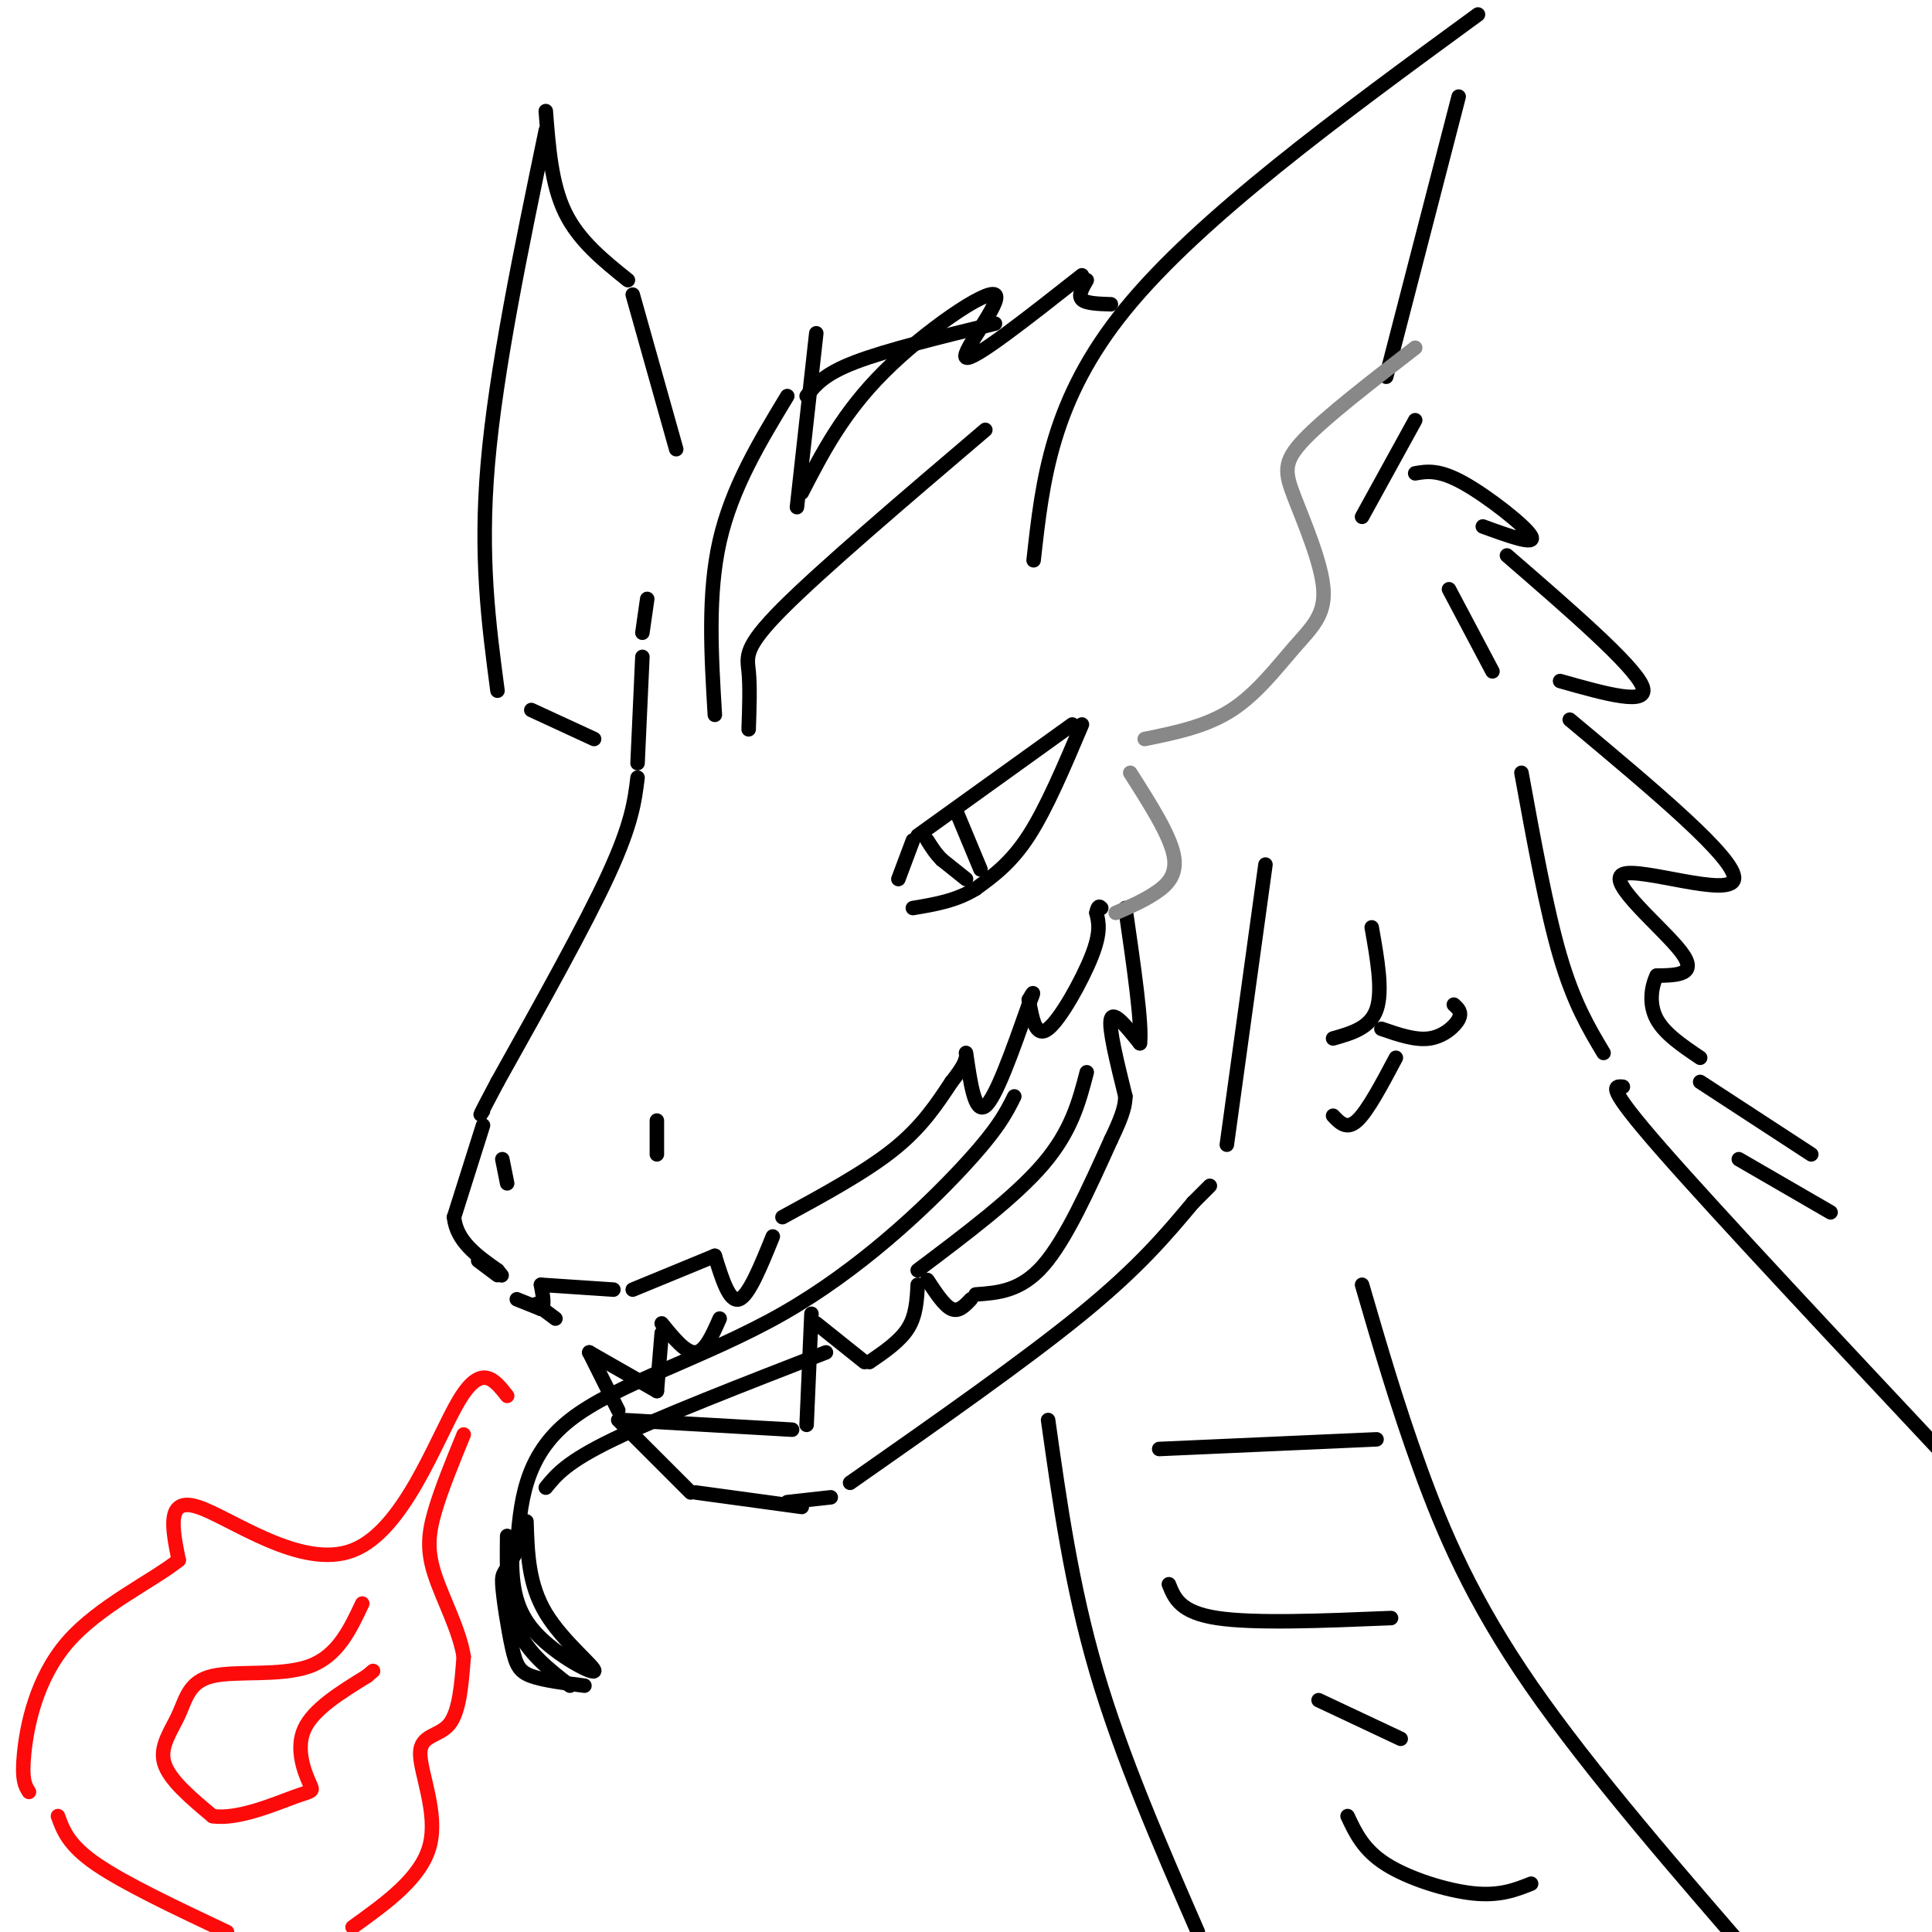 <svg viewBox='0 0 400 400' version='1.1' xmlns='http://www.w3.org/2000/svg' xmlns:xlink='http://www.w3.org/1999/xlink'><g fill='none' stroke='rgb(0,0,0)' stroke-width='3' stroke-linecap='round' stroke-linejoin='round'><path d='M134,124c0.000,0.000 -1.000,7.000 -1,7'/><path d='M133,136c0.000,0.000 -1.000,22.000 -1,22'/><path d='M132,161c-0.583,4.750 -1.167,9.500 -6,20c-4.833,10.500 -13.917,26.750 -23,43'/><path d='M103,224c-4.333,8.167 -3.667,7.083 -3,6'/><path d='M100,233c0.000,0.000 -6.000,19.000 -6,19'/><path d='M94,252c0.500,5.000 4.750,8.000 9,11'/><path d='M103,263c1.500,1.833 0.750,0.917 0,0'/><path d='M99,261c0.000,0.000 4.000,3.000 4,3'/><path d='M107,269c0.000,0.000 5.000,2.000 5,2'/><path d='M112,271c0.833,-0.500 0.417,-2.750 0,-5'/><path d='M112,266c0.000,0.000 15.000,1.000 15,1'/><path d='M131,267c0.000,0.000 17.000,-7.000 17,-7'/><path d='M148,260c1.500,4.833 3.000,9.667 5,9c2.000,-0.667 4.500,-6.833 7,-13'/><path d='M162,252c8.583,-4.667 17.167,-9.333 23,-14c5.833,-4.667 8.917,-9.333 12,-14'/><path d='M197,224c2.500,-3.167 2.750,-4.083 3,-5'/><path d='M200,218c0.917,6.333 1.833,12.667 4,11c2.167,-1.667 5.583,-11.333 9,-21'/><path d='M213,208c1.500,-3.667 0.750,-2.333 0,-1'/><path d='M213,207c0.711,4.000 1.422,8.000 4,6c2.578,-2.000 7.022,-10.000 9,-15c1.978,-5.000 1.489,-7.000 1,-9'/><path d='M227,189c0.333,-1.667 0.667,-1.333 1,-1'/><path d='M111,270c0.000,0.000 4.000,3.000 4,3'/><path d='M128,292c0.000,0.000 -6.000,-12.000 -6,-12'/><path d='M122,280c0.000,0.000 14.000,8.000 14,8'/><path d='M136,288c0.000,0.000 1.000,-12.000 1,-12'/><path d='M137,274c2.500,3.083 5.000,6.167 7,6c2.000,-0.167 3.500,-3.583 5,-7'/><path d='M128,294c0.000,0.000 15.000,15.000 15,15'/><path d='M144,309c0.000,0.000 22.000,3.000 22,3'/><path d='M129,294c0.000,0.000 35.000,2.000 35,2'/><path d='M167,295c0.000,0.000 1.000,-23.000 1,-23'/><path d='M169,274c0.000,0.000 10.000,8.000 10,8'/><path d='M180,282c3.167,-2.167 6.333,-4.333 8,-7c1.667,-2.667 1.833,-5.833 2,-9'/><path d='M192,265c1.750,2.667 3.500,5.333 5,6c1.500,0.667 2.750,-0.667 4,-2'/><path d='M202,268c4.667,-0.333 9.333,-0.667 14,-6c4.667,-5.333 9.333,-15.667 14,-26'/><path d='M230,236c2.833,-5.833 2.917,-7.417 3,-9'/><path d='M233,227c-1.750,-7.083 -3.500,-14.167 -3,-16c0.500,-1.833 3.250,1.583 6,5'/><path d='M236,216c0.500,-3.833 -1.250,-15.917 -3,-28'/><path d='M163,311c0.000,0.000 9.000,-1.000 9,-1'/><path d='M176,307c18.083,-12.667 36.167,-25.333 48,-35c11.833,-9.667 17.417,-16.333 23,-23'/><path d='M247,249c4.333,-4.333 3.667,-3.667 3,-3'/><path d='M254,237c0.000,0.000 8.000,-58.000 8,-58'/><path d='M186,182c0.000,0.000 3.000,-8.000 3,-8'/><path d='M190,173c0.000,0.000 32.000,-23.000 32,-23'/><path d='M224,150c-3.667,8.667 -7.333,17.333 -11,23c-3.667,5.667 -7.333,8.333 -11,11'/><path d='M202,184c-4.000,2.500 -8.500,3.250 -13,4'/><path d='M200,182c0.000,0.000 -5.000,-4.000 -5,-4'/><path d='M195,178c-1.333,-1.333 -2.167,-2.667 -3,-4'/><path d='M198,168c0.000,0.000 5.000,12.000 5,12'/><path d='M136,239c0.000,0.000 0.000,-7.000 0,-7'/><path d='M104,240c0.000,0.000 1.000,5.000 1,5'/><path d='M214,116c1.833,-16.583 3.667,-33.167 19,-52c15.333,-18.833 44.167,-39.917 73,-61'/><path d='M302,20c0.000,0.000 -15.000,58.000 -15,58'/><path d='M293,87c0.000,0.000 -11.000,20.000 -11,20'/><path d='M123,153c0.000,0.000 -13.000,-6.000 -13,-6'/><path d='M103,143c-1.833,-13.833 -3.667,-27.667 -2,-47c1.667,-19.333 6.833,-44.167 12,-69'/><path d='M113,23c0.583,7.583 1.167,15.167 4,21c2.833,5.833 7.917,9.917 13,14'/><path d='M131,61c0.000,0.000 9.000,32.000 9,32'/><path d='M167,82c1.750,-2.250 3.500,-4.500 10,-7c6.500,-2.500 17.750,-5.250 29,-8'/><path d='M148,148c-0.750,-12.500 -1.500,-25.000 1,-36c2.500,-11.000 8.250,-20.500 14,-30'/><path d='M169,69c0.000,0.000 -4.000,36.000 -4,36'/><path d='M166,102c4.262,-8.268 8.524,-16.536 17,-25c8.476,-8.464 21.167,-17.125 23,-16c1.833,1.125 -7.190,12.036 -6,13c1.190,0.964 12.595,-8.018 24,-17'/><path d='M225,58c-0.917,1.583 -1.833,3.167 -1,4c0.833,0.833 3.417,0.917 6,1'/><path d='M155,151c0.156,-4.444 0.311,-8.889 0,-12c-0.311,-3.111 -1.089,-4.889 7,-13c8.089,-8.111 25.044,-22.556 42,-37'/><path d='M293,98c2.444,-0.422 4.889,-0.844 10,2c5.111,2.844 12.889,8.956 14,11c1.111,2.044 -4.444,0.022 -10,-2'/><path d='M312,115c13.083,11.333 26.167,22.667 28,27c1.833,4.333 -7.583,1.667 -17,-1'/><path d='M325,149c17.357,14.506 34.714,29.012 34,33c-0.714,3.988 -19.500,-2.542 -23,-1c-3.500,1.542 8.286,11.155 12,16c3.714,4.845 -0.643,4.923 -5,5'/><path d='M343,202c-1.178,2.422 -1.622,5.978 0,9c1.622,3.022 5.311,5.511 9,8'/><path d='M352,224c0.000,0.000 23.000,15.000 23,15'/><path d='M360,240c0.000,0.000 19.000,11.000 19,11'/><path d='M284,192c1.167,6.583 2.333,13.167 1,17c-1.333,3.833 -5.167,4.917 -9,6'/><path d='M301,208c0.867,0.778 1.733,1.556 1,3c-0.733,1.444 -3.067,3.556 -6,4c-2.933,0.444 -6.467,-0.778 -10,-2'/><path d='M289,219c-2.917,5.500 -5.833,11.000 -8,13c-2.167,2.000 -3.583,0.500 -5,-1'/><path d='M300,122c0.000,0.000 9.000,17.000 9,17'/><path d='M315,160c2.583,14.167 5.167,28.333 8,38c2.833,9.667 5.917,14.833 9,20'/><path d='M217,294c2.417,17.167 4.833,34.333 10,52c5.167,17.667 13.083,35.833 21,54'/><path d='M336,225c-1.833,-0.167 -3.667,-0.333 8,13c11.667,13.333 36.833,40.167 62,67'/><path d='M282,266c3.600,12.378 7.200,24.756 12,38c4.800,13.244 10.800,27.356 23,45c12.200,17.644 30.600,38.822 49,60'/><path d='M240,300c0.000,0.000 45.000,-2.000 45,-2'/><path d='M242,328c1.167,2.917 2.333,5.833 10,7c7.667,1.167 21.833,0.583 36,0'/><path d='M273,352c0.000,0.000 17.000,8.000 17,8'/><path d='M279,376c1.644,3.511 3.289,7.022 8,10c4.711,2.978 12.489,5.422 18,6c5.511,0.578 8.756,-0.711 12,-2'/><path d='M210,227c-1.708,3.440 -3.417,6.881 -11,15c-7.583,8.119 -21.042,20.917 -37,30c-15.958,9.083 -34.417,14.452 -44,22c-9.583,7.548 -10.292,17.274 -11,27'/><path d='M107,321c-2.474,5.064 -3.158,4.223 -3,7c0.158,2.777 1.158,9.171 2,13c0.842,3.829 1.526,5.094 4,6c2.474,0.906 6.737,1.453 11,2'/><path d='M118,349c-4.417,-3.417 -8.833,-6.833 -11,-12c-2.167,-5.167 -2.083,-12.083 -2,-19'/><path d='M106,320c-0.054,5.923 -0.107,11.845 4,17c4.107,5.155 12.375,9.542 13,9c0.625,-0.542 -6.393,-6.012 -10,-12c-3.607,-5.988 -3.804,-12.494 -4,-19'/><path d='M113,308c2.167,-2.667 4.333,-5.333 14,-10c9.667,-4.667 26.833,-11.333 44,-18'/><path d='M190,263c10.083,-7.583 20.167,-15.167 26,-22c5.833,-6.833 7.417,-12.917 9,-19'/></g>
<g fill='none' stroke='rgb(253,10,10)' stroke-width='3' stroke-linecap='round' stroke-linejoin='round'><path d='M105,289c-2.667,-3.417 -5.333,-6.833 -10,1c-4.667,7.833 -11.333,26.917 -22,31c-10.667,4.083 -25.333,-6.833 -32,-9c-6.667,-2.167 -5.333,4.417 -4,11'/><path d='M37,323c-5.274,4.274 -16.458,9.458 -23,17c-6.542,7.542 -8.440,17.440 -9,23c-0.560,5.560 0.220,6.780 1,8'/><path d='M12,376c1.083,3.000 2.167,6.000 8,10c5.833,4.000 16.417,9.000 27,14'/><path d='M73,399c7.149,-5.131 14.298,-10.262 16,-17c1.702,-6.738 -2.042,-15.083 -2,-19c0.042,-3.917 3.869,-3.405 6,-6c2.131,-2.595 2.565,-8.298 3,-14'/><path d='M96,343c-0.821,-5.429 -4.375,-12.000 -6,-17c-1.625,-5.000 -1.321,-8.429 0,-13c1.321,-4.571 3.661,-10.286 6,-16'/><path d='M75,332c-2.557,5.448 -5.113,10.896 -11,13c-5.887,2.104 -15.104,0.863 -20,2c-4.896,1.137 -5.472,4.652 -7,8c-1.528,3.348 -4.008,6.528 -3,10c1.008,3.472 5.504,7.236 10,11'/><path d='M44,376c5.158,0.837 13.053,-2.569 17,-4c3.947,-1.431 3.947,-0.885 3,-3c-0.947,-2.115 -2.842,-6.890 -1,-11c1.842,-4.110 7.421,-7.555 13,-11'/><path d='M76,347c2.167,-1.833 1.083,-0.917 0,0'/></g>
<g fill='none' stroke='rgb(136,136,136)' stroke-width='3' stroke-linecap='round' stroke-linejoin='round'><path d='M231,189c2.733,-1.178 5.467,-2.356 8,-4c2.533,-1.644 4.867,-3.756 4,-8c-0.867,-4.244 -4.933,-10.622 -9,-17'/><path d='M237,153c6.361,-1.291 12.721,-2.582 18,-6c5.279,-3.418 9.475,-8.963 13,-13c3.525,-4.037 6.378,-6.567 6,-12c-0.378,-5.433 -3.986,-13.771 -6,-19c-2.014,-5.229 -2.432,-7.351 2,-12c4.432,-4.649 13.716,-11.824 23,-19'/></g>
</svg>